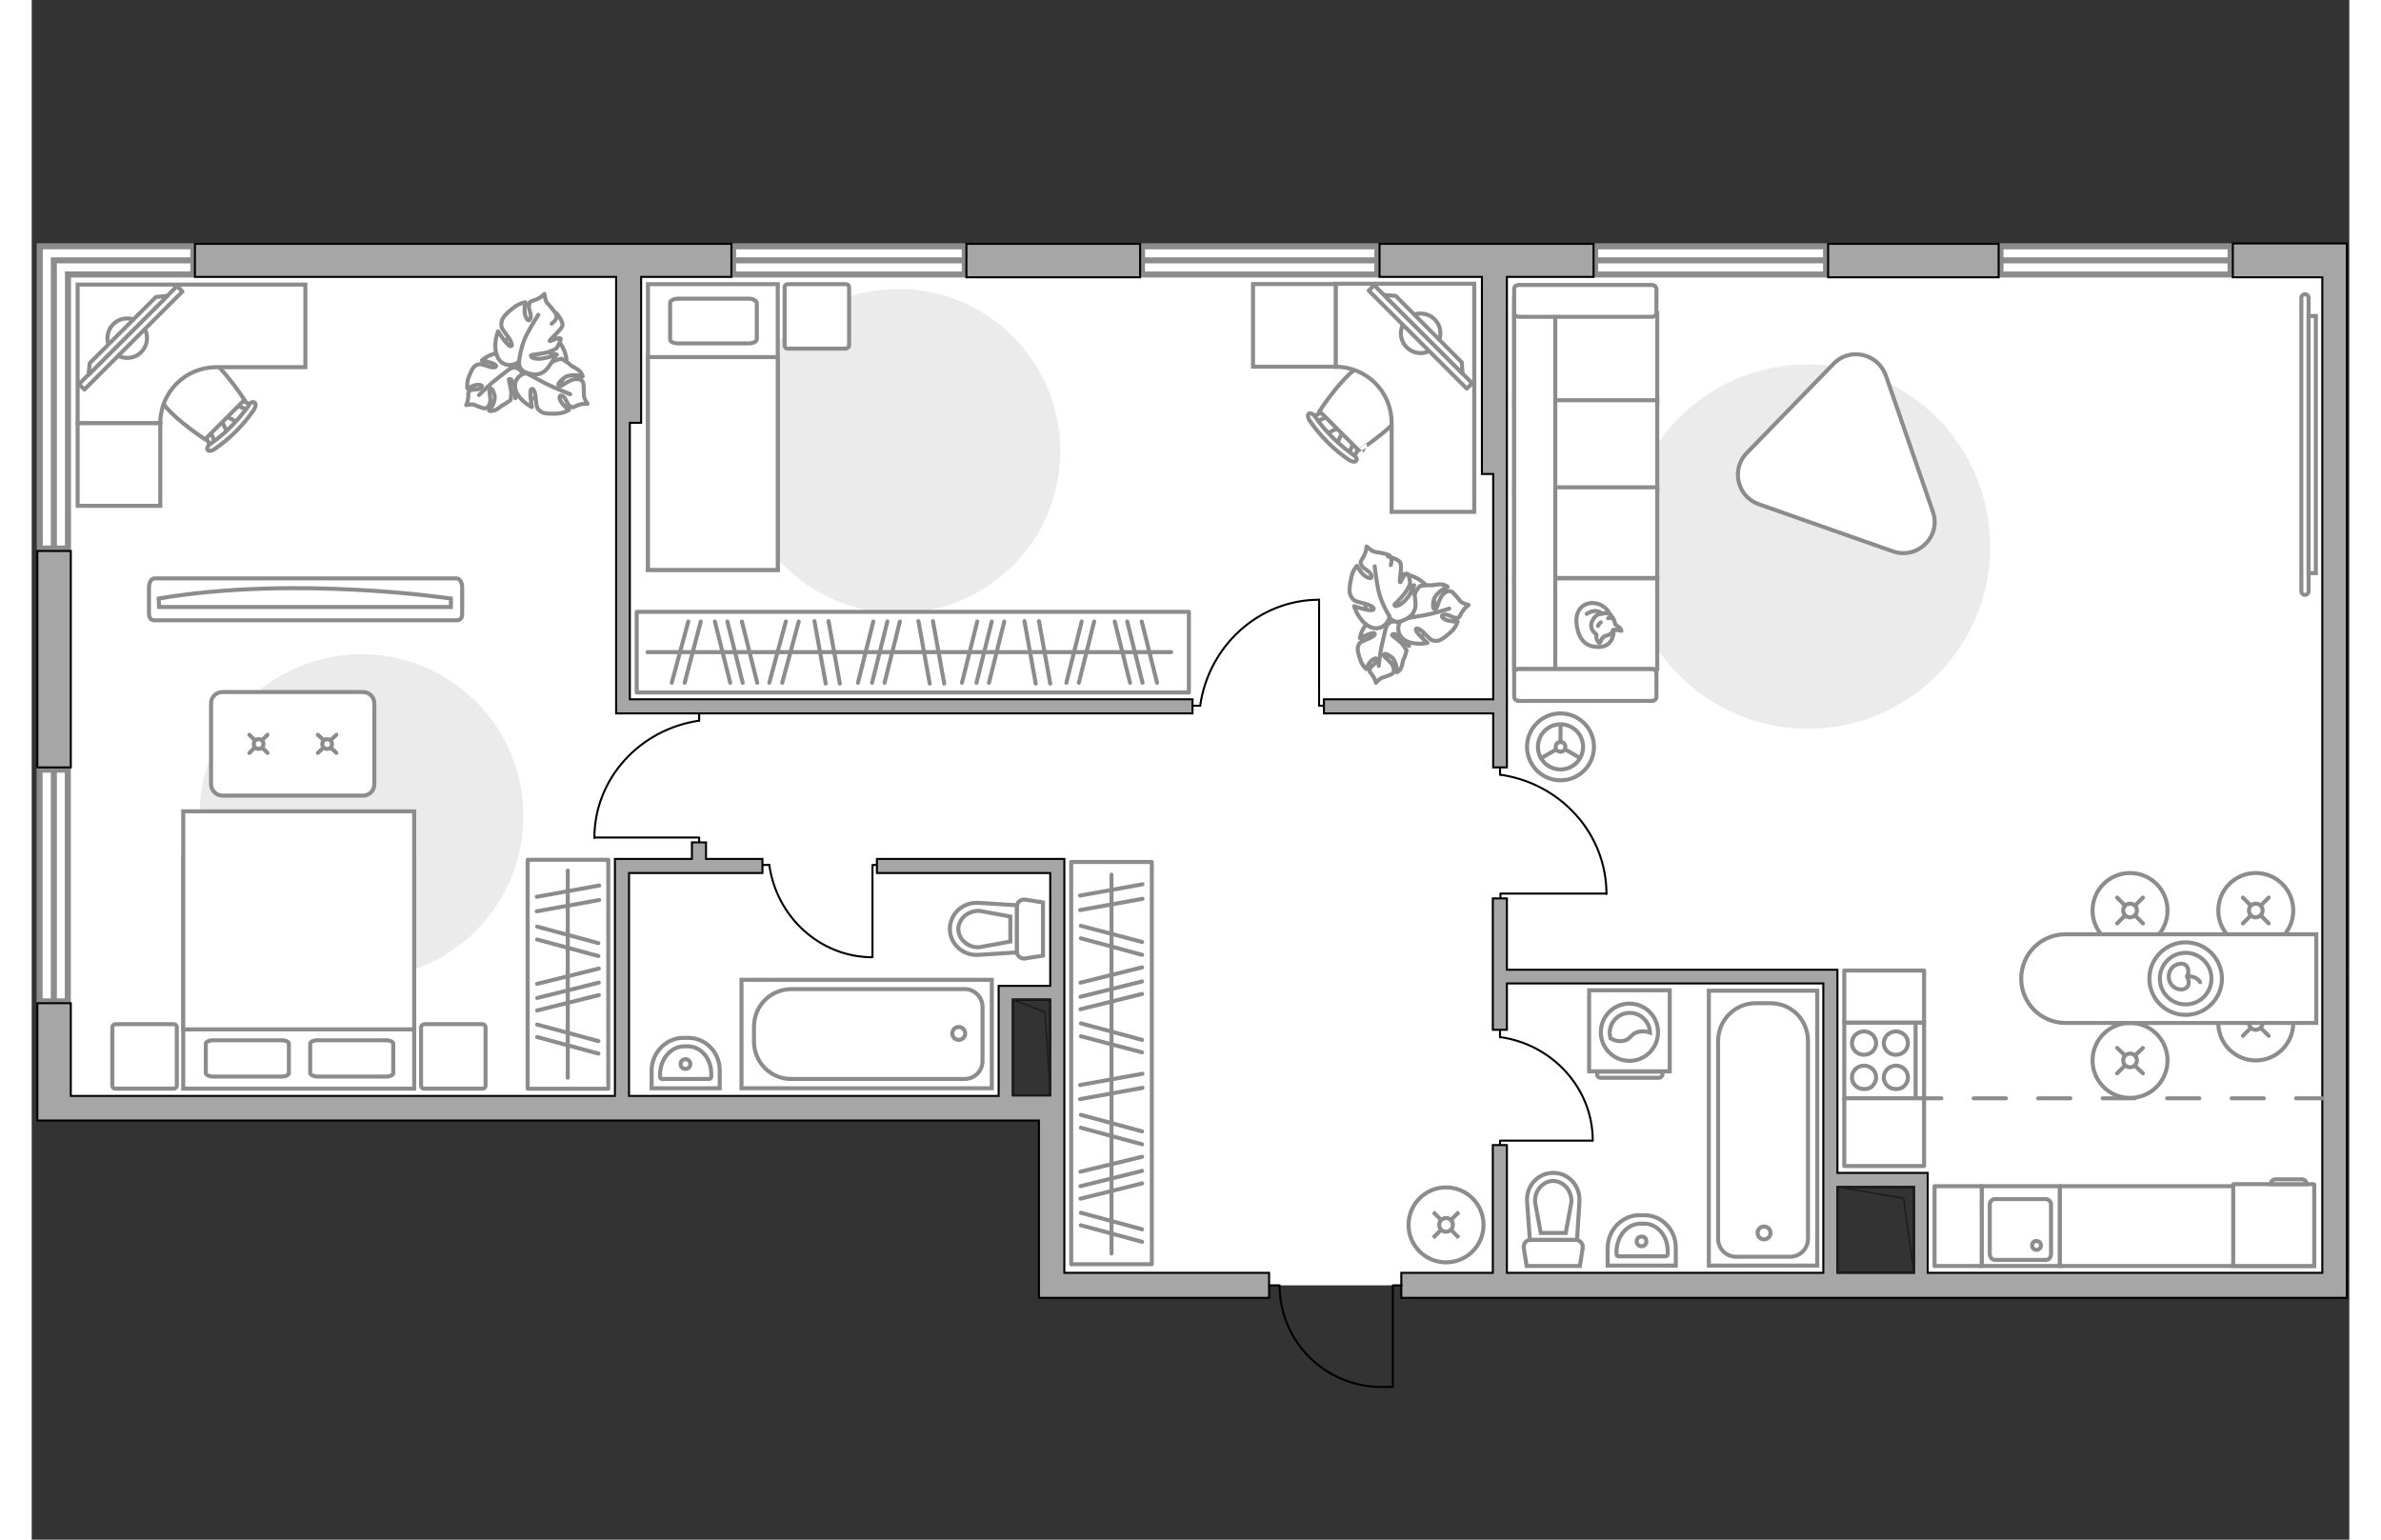 <?xml version="1.0" encoding="utf-8"?>
<!-- Generator: Adobe Illustrator 27.2.0, SVG Export Plug-In . SVG Version: 6.00 Build 0)  -->
<svg version="1.1" xmlns="http://www.w3.org/2000/svg" xmlns:xlink="http://www.w3.org/1999/xlink" x="0px" y="0px"
	 viewBox="0 0 575 382" style="enable-background:new 0 0 575 382;" xml:space="preserve" width="883" height="571">
<rect x="0" y="0" width="575" height="382" fill="#333333" stroke="none"/>
<style type="text/css">
	.st0{fill:#FFFFFF;}
	.st1{fill:#FFFFFF;stroke:#8C8C8C;stroke-width:1.5;stroke-linecap:round;stroke-miterlimit:10;}
	.st2{fill:none;stroke:#8C8C8C;stroke-width:1.5;stroke-linecap:round;stroke-miterlimit:10;}
	.st3{fill:#A6A6A6;stroke:#000000;stroke-width:0.5;stroke-miterlimit:10;}
	.st4{fill:none;stroke:#000000;stroke-width:0.5;stroke-linecap:round;stroke-linejoin:round;stroke-miterlimit:10;}
	.st5{fill:none;stroke:#1E1E1C;stroke-width:0.4;stroke-linecap:round;stroke-linejoin:round;stroke-miterlimit:10;}
	.st6{fill:none;stroke:#8C8C8C;stroke-linecap:round;stroke-linejoin:round;stroke-miterlimit:10;stroke-dasharray:8;}
	.st7{fill:#FFFFFF;stroke:#8C8C8C;stroke-miterlimit:10;}
	.st8{fill:#EBEBEB;}
	.st9{fill:#FFFFFF;stroke:#8C8C8C;stroke-linecap:round;stroke-linejoin:round;stroke-miterlimit:10;}
	.st10{fill-rule:evenodd;clip-rule:evenodd;fill:#FFFFFF;fill-opacity:0.1;stroke:#8C8C8C;stroke-miterlimit:10;}
	.st11{fill:#FFFFFF;stroke:#8C8C8C;stroke-linecap:round;stroke-miterlimit:10;}
	.st12{fill:none;stroke:#8C8C8C;stroke-linecap:round;stroke-linejoin:round;stroke-miterlimit:10;}
</style>
<g id="bg_1_">
	<polygon class="st0" points="5.5,64.6 5.5,274.9 241.7,274.9 241.7,246.3 256.2,246.3 256.2,274.9 571.4,274.9 571.4,64.6 	"/>
	<polygon class="st0" points="253,222.8 253,320.4 307,320.4 307,318.9 341.2,318.9 341.2,320.4 446.3,320.4 446.3,292.6 
		468.7,292.6 468.7,320.4 570.9,320.4 570.9,222.8 	"/>
</g>
<g id="windows_1_">
	<g>
		<polyline class="st1" points="5.5,136.1 5.5,64.6 40.1,64.6 		"/>
	</g>
	<g>
		
			<rect x="174" y="61.1" transform="matrix(-1 -4.612811e-07 4.612811e-07 -1 405.5 129.205)" class="st1" width="57.5" height="7"/>
		<line class="st1" x1="231.5" y1="64.6" x2="174" y2="64.6"/>
	</g>
	<g>
		
			<rect x="-23.2" y="216.2" transform="matrix(-1.148708e-07 1 -1 -1.148708e-07 225.162 214.14)" class="st1" width="57.5" height="7"/>
		<line class="st1" x1="5.5" y1="190.9" x2="5.5" y2="248.4"/>
	</g>
	<g>
		
			<rect x="275.5" y="61.1" transform="matrix(-1 -4.538354e-07 4.538354e-07 -1 609.36 129.205)" class="st1" width="58.4" height="7"/>
		<line class="st1" x1="333.9" y1="64.6" x2="275.5" y2="64.6"/>
	</g>
	<g>
		
			<rect x="387.9" y="61.1" transform="matrix(-1 -4.631219e-07 4.631219e-07 -1 833.088 129.205)" class="st1" width="57.3" height="7"/>
		<line class="st1" x1="445.2" y1="64.6" x2="387.9" y2="64.6"/>
	</g>
	<g>
		
			<rect x="488.5" y="61.1" transform="matrix(-1 -4.644393e-07 4.644393e-07 -1 1034.051 129.205)" class="st1" width="57.1" height="7"/>
		<line class="st1" x1="545.6" y1="64.6" x2="488.5" y2="64.6"/>
	</g>
	<polygon class="st1" points="40.1,61.1 2,61.1 2,68.1 2,68.1 2,136.1 9,136.1 9,68.1 40.1,68.1 	"/>
	<polyline class="st2" points="5.5,136.1 5.5,64.6 40.1,64.6 	"/>
</g>
<g id="plan">
	<g>
		<rect x="1.4" y="136.7" class="st3" width="8.3" height="53.7"/>
		<rect x="231.9" y="60.5" class="st3" width="43.1" height="8.3"/>
		<rect x="445.7" y="60.5" class="st3" width="42.3" height="8.3"/>
		<path class="st3" d="M546.1,60.5v8.3h22.2v247h-97.9v-21.3V291H467h-19V244v-1.7v-1.7H366v-17.7h-3.5v17.7v3.5v11.4h3.5V244h78.5
			V291v3.5v21.3H366v-31.7h-3.5v31.7h-22.7v6.2h228.4h3.1h3.1V68.7v-2.9v-5.4H546.1z M448,294.5h19v21.3h-19V294.5z"/>
		<path class="st3" d="M256.2,274.9v-3.1v-58.7h-2.4h-1.1h-43v3.5h43v28h-9.3h-3.5v3.5v23.8h-91.7v-55.3h33.1v-3.5h-14v-4.1h-3.5
			v4.1h-15.6h-3.5v3.5v55.3H9.7v-23H1.4V278h4.1h4.1h240.3v44h1.6h4.6H307v-6.2h-50.8V274.9z M243.4,271.8V248h9.3v23.8h-2.8H243.4z
			"/>
		<polygon class="st3" points="145,103.4 145,104.9 145,177 145.6,177 148.4,177 288,177 288,173.5 148.4,173.5 148.4,104.9 
			151.2,104.9 151.2,68.7 173.6,68.7 173.6,60.5 40.5,60.5 40.5,68.7 145,68.7 		"/>
		<polygon class="st3" points="362.6,190.4 366,190.4 366,117.6 366,107 366,68.7 387.5,68.7 387.5,60.5 334.4,60.5 334.4,68.7 
			359.8,68.7 359.8,117.6 362.6,117.6 362.6,173.5 320.6,173.5 320.6,177 362.6,177 		"/>
	</g>
	<path class="st4" d="M339.9,318.9h-2.2v25.2h-2.9c-13.9,0-25.2-11.3-25.2-25.2l0,0H307"/>
	<g>
		<polyline class="st5" points="243.4,248 251.4,251.1 252.7,271.8 		"/>
		
			<rect x="236.1" y="255.2" transform="matrix(1.741212e-07 1 -1 1.741212e-07 507.929 11.849)" class="st5" width="23.8" height="9.3"/>
	</g>
	<g>
		<polyline class="st5" points="448,294.5 464.4,297.3 467,315.8 		"/>
		
			<rect x="446.8" y="295.6" transform="matrix(3.267949e-07 1 -1 3.267949e-07 762.638 -152.341)" class="st5" width="21.3" height="19"/>
	</g>
	<line class="st6" x1="449.8" y1="272.5" x2="568.3" y2="272.5"/>
	<g>
		<path id="wc_00000119110847035112837960000004914638283703803303_" class="st7" d="M373,298.3"/>
		<g id="Group_26_00000042720348916489706810000006296742498781093798_">
			<path id="Vector_130_00000105391413681656778380000002539557841808543917_" class="st7" d="M371.9,307.6H383c1.1,0,2,1,1.8,2.1
				l-0.7,4.4h-13.2l-0.7-4.4C370,308.6,370.8,307.6,371.9,307.6z"/>
			<path id="Vector_131_00000061473677459189874640000015403978502192040851_" class="st7" d="M377.5,291c3.8,0,6.7,3.2,6.5,7.1
				l-0.6,9.5h-11.7L371,298C370.8,294.2,373.7,291,377.5,291z"/>
			<path id="Vector_132_00000080168743796525033860000011521148444199306657_" class="st7" d="M380.6,305.9l1.4-7.6
				c0.1-1.3-0.4-2.7-1.2-3.7c-0.9-1-2.1-1.6-3.3-1.6c-1.2,0-2.5,0.6-3.3,1.6c-0.9,1-1.3,2.3-1.2,3.7l1.4,7.6H380.6z"/>
		</g>
	</g>
	<g>
		<path id="wc_00000122697995513217598010000000373059004602132403_" class="st7" d="M235.2,235"/>
		<g id="Group_26_00000171717609191081764490000005593243375799837616_">
			<path id="Vector_130_00000150090192153059755310000017866654365329117592_" class="st7" d="M244.4,236.1V225c0-1.1,1-2,2.1-1.8
				l4.4,0.7v13.2l-4.4,0.7C245.5,238,244.4,237.2,244.4,236.1z"/>
			<path id="Vector_131_00000047752759228563641550000012320233767107012013_" class="st7" d="M227.8,230.5c0-3.8,3.2-6.7,7.1-6.5
				l9.5,0.6l0,11.7l-9.5,0.6C231.1,237.2,227.8,234.2,227.8,230.5z"/>
			<path id="Vector_132_00000018925170042545544560000005734022918148624056_" class="st7" d="M242.8,227.4l-7.6-1.4
				c-1.3-0.1-2.7,0.4-3.7,1.2c-1,0.9-1.6,2.1-1.6,3.3c0,1.2,0.6,2.5,1.6,3.3c1,0.9,2.3,1.3,3.7,1.2l7.6-1.4L242.8,227.4z"/>
		</g>
	</g>
	<g>
		<path id="Vector_134_00000163789005475989040980000004698134675364061103_" class="st7" d="M398.9,301.5h1.2c4.3,0,7.8,3.6,7.8,8
			v4.5h-16.9v-4.5C391.1,305.1,394.6,301.5,398.9,301.5z"/>
		<path id="Vector_133_00000143606638324207793570000002820958367541615802_" class="st7" d="M399.2,303.6h0.9c3.2,0,5.8,3,5.8,6.8
			v0.7c0,0.3-0.2,0.6-0.5,0.6h-11.7c-0.3,0-0.5-0.2-0.5-0.6v-0.7C393.3,306.6,395.9,303.6,399.2,303.6z"/>
		<circle class="st7" cx="399.4" cy="308" r="1.2"/>
	</g>
	<g>
		<path id="Vector_134_00000067920948820277262120000010468420696254051233_" class="st7" d="M161.7,257.5h1.2c4.3,0,7.8,3.6,7.8,8
			v4.5h-16.9v-4.5C153.9,261.1,157.4,257.5,161.7,257.5z"/>
		<path id="Vector_133_00000056413093919157441740000005994212201502583946_" class="st7" d="M161.9,259.6h0.9c3.2,0,5.8,3,5.8,6.8
			v0.7c0,0.3-0.2,0.6-0.5,0.6h-11.7c-0.3,0-0.5-0.2-0.5-0.6v-0.7C156,262.6,158.7,259.6,161.9,259.6z"/>
		<circle class="st7" cx="162.2" cy="264" r="1.2"/>
	</g>
	<g>
		<g>
			<path id="Vector_135_00000148656865068058432890000010586939169762301628_" class="st7" d="M443,245.8v68.2h-26.9v-68.2H443z"/>
			<path id="Vector_136_00000150087944229084690070000005742793400339272121_" class="st7" d="M427.7,248.9h3.6
				c5.4,0,9.4,4.2,9.4,9.4v49.1c0,2.4-2,4.4-4.4,4.4h-13.5c-2.4,0-4.4-2-4.4-4.4v-49.1C418.4,253.1,422.6,248.9,427.7,248.9z"/>
		</g>
		<circle class="st7" cx="429.8" cy="305.9" r="1.6"/>
	</g>
	<g>
		<g>
			<path id="Vector_135_00000034787408033971148250000008981678489097835658_" class="st7" d="M176.1,243.1h62.1v26.9h-62.1V243.1z"
				/>
			<path id="Vector_136_00000143603923272181540070000003863647094519919755_" class="st7" d="M179.2,258.4v-3.6
				c0-5.4,4.2-9.4,9.4-9.4h42.9c2.4,0,4.4,2,4.4,4.4v13.5c0,2.4-2,4.4-4.4,4.4h-42.9C183.4,267.8,179.2,263.6,179.2,258.4z"/>
		</g>
		<circle class="st7" cx="230" cy="256.4" r="1.6"/>
	</g>
	<g>
		<path id="Vector_142_00000003065423326670398130000002613535523710315957_" class="st7" d="M449.7,253.7l0,18.9l19.8,0v-18.9
			L449.7,253.7z"/>
		<g id="Group_28_00000034084661355561155640000014974248763678398597_">
			<g id="Group_29_00000068641889861128394230000014187780953727646612_">
				<path id="Vector_143_00000023252936886458587580000008984470563224658584_" class="st7" d="M457.6,267.3c0-1.6-1.3-2.9-3-2.9
					c-1.7,0-3,1.3-3,2.9c0,1.6,1.3,2.9,3,2.9C456.3,270.3,457.6,268.9,457.6,267.3z"/>
				<path id="Vector_144_00000083791248239961155530000013745798737477283739_" class="st7" d="M465.5,267.3c0-1.6-1.3-2.9-3-2.9
					c-1.6,0-3,1.3-3,2.9c0,1.6,1.3,2.9,3,2.9C464.2,270.3,465.5,268.9,465.5,267.3z"/>
			</g>
			<g id="Group_30_00000139275064732723422370000001392504400545338244_">
				<path id="Vector_145_00000049181881007693126810000008365603419576730248_" class="st7" d="M457.6,258.8c0-1.6-1.3-2.9-3-2.9
					c-1.7,0-3,1.3-3,2.9c0,1.6,1.3,2.9,3,2.9C456.3,261.7,457.6,260.4,457.6,258.8z"/>
				<path id="Vector_146_00000053543335078102603490000013008256285243034803_" class="st7" d="M465.5,258.8c0-1.6-1.3-2.9-3-2.9
					c-1.6,0-3,1.3-3,2.9c0,1.6,1.3,2.9,3,2.9C464.2,261.7,465.5,260.4,465.5,258.8z"/>
			</g>
		</g>
		<path id="Vector_147_00000152943405686059407350000010010378363855764361_" class="st7" d="M467.4,272.5l0-18.7"/>
	</g>
	<g>
		<g id="Group_27_00000158744301345019588370000002742158797213796231_">
			<path id="Vector_140_00000065054973722153977330000000175199334756929205_" class="st7" d="M503.2,294.3l-19.4,0l0,19.8l19.4,0
				L503.2,294.3z"/>
		</g>
		<path id="Vector_141_00000099650656797081587480000001593883980285479094_" class="st7" d="M487.1,312.6l12.6,0
			c0.7,0,1.3-0.6,1.3-1.4l0-12.3c0-0.8-0.6-1.4-1.3-1.4l-12.6,0c-0.7,0-1.3,0.6-1.3,1.4l0,12.3C485.9,312,486.4,312.6,487.1,312.6z"
			/>
		<path id="Vector_139_00000155841678003653639670000001116214398811332994_" class="st7" d="M497.4,307.9c0.7,0,1.1,0.5,1.1,1.1
			c0,0.6-0.5,1.1-1.1,1.1c-0.6,0-1.1-0.5-1.1-1.1C496.3,308.4,496.7,307.9,497.4,307.9z"/>
	</g>
</g>
<g id="furniture_1_">
	<path id="Vector_00000168803686499590058860000015471476191804333240_" class="st8" d="M440.7,180.8c25,0,45.2-20.2,45.2-45.2
		s-20.2-45.2-45.2-45.2c-25,0-45.2,20.2-45.2,45.2S415.8,180.8,440.7,180.8z"/>
	<path id="Vector_00000085943129684192690890000009089650678749044415_" class="st8" d="M215,152.1c22.2,0,40.2-18,40.2-40.2
		s-18-40.2-40.2-40.2s-40.2,18-40.2,40.2S192.8,152.1,215,152.1z"/>
	<path id="Vector_00000097498418139832821520000018209556830448239807_" class="st8" d="M81.8,242.7c22.2,0,40.2-18,40.2-40.2
		s-18-40.2-40.2-40.2s-40.2,18-40.2,40.2S59.6,242.7,81.8,242.7z"/>
	<rect x="503.2" y="294.3" class="st9" width="63.1" height="19.8"/>
	<rect x="472.1" y="294.3" class="st9" width="11.7" height="19.8"/>
	<rect x="449.7" y="272.5" class="st9" width="19.8" height="16.8"/>
	<rect x="449.7" y="240.8" class="st9" width="19.8" height="12.9"/>
	<g>
		<path class="st7" d="M386.4,265.8h20v-20.1h-20V265.8z"/>
		<path class="st10" d="M389.3,267.4h14.4c0.5,0,0.9-0.4,0.9-0.9v-0.6h-16.2v0.6C388.3,267,388.7,267.4,389.3,267.4z"/>
	</g>
	<circle class="st7" cx="396.4" cy="256.1" r="7.1"/>
	<path class="st7" d="M394.5,258.3c2.5-0.2,2-2.2,4.9-2.4c0.9-0.1,1.5,0.1,2.1,0.3c-0.1-2.7-2.3-4.9-5-4.9c-2.7,0-5,2.2-5,5
		c0,0.4,0.1,0.9,0.2,1.3C392.2,257.9,393.2,258.4,394.5,258.3z"/>
	<g id="Group_34_00000035526968034818964770000014770413109457808799_">
		<path id="Vector_158_00000062904071796339098670000011251519642377355146_" class="st4" d="M387.2,283h-22.9v1"/>
		<path id="Vector_159_00000152264476940074667470000010906791968344822708_" class="st4" d="M364.3,255.8v1.6"/>
		<path id="Vector_160_00000077322694928245601790000008171670364072043414_" class="st4" d="M364.3,257.3c12.9,1.8,23,12.6,23,25.7
			"/>
	</g>
	<g id="Group_34_00000001628215817329082460000004290500938663957914_">
		<path id="Vector_158_00000059993292126415258310000015832535975435911833_" class="st4" d="M390.7,221.7l-26.3,0v1.1"/>
		<path id="Vector_159_00000183969369818738756410000004010616343849319092_" class="st4" d="M364.3,190.4v1.8"/>
		<path id="Vector_160_00000151543350366349761940000000446261885090486152_" class="st4" d="M364.3,192.2
			c14.9,2.1,26.4,14.5,26.4,29.6"/>
	</g>
	<g id="Group_34_00000097461829767402915530000002551526098617492127_">
		<path id="Vector_158_00000006667159853726147010000006472365143897576613_" class="st4" d="M319.4,148.8v26.3h1.1"/>
		<path id="Vector_159_00000038403491629047712750000001083832341849592207_" class="st4" d="M288.1,175.1h1.8"/>
		<path id="Vector_160_00000090981436027457614470000002416121993422138550_" class="st4" d="M289.9,175.1
			c2.1-14.8,14.5-26.3,29.5-26.3"/>
	</g>
	<g id="Group_34_00000022520574693251799800000017867824305359533957_">
		<path id="Vector_158_00000047758225839818980170000012523439966748838070_" class="st4" d="M139.7,207.8l25.9,0v1.1"/>
		<path id="Vector_159_00000047763117697383345870000001960674202843493792_" class="st4" d="M165.6,177v1.8"/>
		<path id="Vector_160_00000036251703061648460380000008070732583178788997_" class="st4" d="M165.6,178.8
			c-14.6,2.1-26,14.3-26,29.1"/>
	</g>
	<g id="Group_34_00000054226141475981331470000006539587384603465897_">
		<path id="Vector_158_00000057107731748301280500000003774517251442830757_" class="st4" d="M208.6,237.4l0-22.8h1"/>
		<path id="Vector_159_00000147919536641878693240000009165545797921888408_" class="st4" d="M181.4,214.6h1.6"/>
		<path id="Vector_160_00000000219662807230609390000009533342687665300389_" class="st4" d="M183,214.6
			c1.8,12.9,12.6,22.9,25.6,22.9"/>
	</g>
	<g>
		<path class="st7" d="M564.9,146.7c0,0.5-0.4,0.9-0.9,0.9c-0.5,0-0.9-0.4-0.9-0.9V73.9c0-0.5,0.4-0.9,0.9-0.9
			c0.5,0,0.9,0.4,0.9,0.9L564.9,146.7z"/>
		<rect x="564.9" y="78.4" class="st7" width="1.8" height="63.8"/>
	</g>
	<g>
		<circle class="st7" cx="379.3" cy="185.3" r="8.3"/>
		<circle class="st7" cx="379.3" cy="185.3" r="5.6"/>
		<circle class="st7" cx="379.3" cy="185.3" r="1.2"/>
		<path class="st7" d="M379.3,185.3"/>
		<line class="st7" x1="379.3" y1="184.2" x2="379.3" y2="179.8"/>
		<line class="st7" x1="380.4" y1="185.9" x2="384.2" y2="188.1"/>
		<line class="st7" x1="378.3" y1="185.9" x2="374.5" y2="188.1"/>
	</g>
	<g>
		<circle class="st11" cx="520.6" cy="225.9" r="9.3"/>
		<line class="st11" x1="523.8" y1="222.7" x2="521.9" y2="224.6"/>
		<circle class="st11" cx="520.6" cy="225.9" r="1.7"/>
		<line class="st11" x1="519.3" y1="227.2" x2="517.4" y2="229.1"/>
		<line class="st11" x1="523.8" y1="229.1" x2="521.9" y2="227.2"/>
		<line class="st11" x1="519.3" y1="224.6" x2="517.4" y2="222.7"/>
	</g>
	<g>
		<circle class="st11" cx="520.6" cy="263.1" r="9.3"/>
		<line class="st11" x1="523.8" y1="260" x2="521.9" y2="261.8"/>
		<circle class="st11" cx="520.6" cy="263.1" r="1.7"/>
		<line class="st11" x1="519.3" y1="264.4" x2="517.4" y2="266.3"/>
		<line class="st11" x1="523.8" y1="266.3" x2="521.9" y2="264.5"/>
		<line class="st11" x1="519.3" y1="261.8" x2="517.4" y2="260"/>
	</g>
	<g>
		<circle class="st11" cx="551.8" cy="225.9" r="9.3"/>
		<line class="st11" x1="555" y1="222.7" x2="553.1" y2="224.6"/>
		<circle class="st11" cx="551.8" cy="225.9" r="1.7"/>
		<line class="st11" x1="550.5" y1="227.2" x2="548.6" y2="229.1"/>
		<line class="st11" x1="555" y1="229.1" x2="553.1" y2="227.2"/>
		<line class="st11" x1="550.5" y1="224.6" x2="548.6" y2="222.7"/>
	</g>
	<g>
		<circle class="st11" cx="551.8" cy="253.8" r="9.3"/>
		<line class="st11" x1="555" y1="250.6" x2="553.1" y2="252.5"/>
		<circle class="st11" cx="551.8" cy="253.8" r="1.7"/>
		<line class="st11" x1="550.5" y1="255.1" x2="548.6" y2="257"/>
		<line class="st11" x1="555" y1="257" x2="553.1" y2="255.1"/>
		<line class="st11" x1="550.5" y1="252.5" x2="548.6" y2="250.6"/>
	</g>
	<g>
		<path class="st7" d="M493.6,242.8L493.6,242.8c0-6.1,4.9-11,11-11h62.2v22h-62.2C498.5,253.8,493.6,248.9,493.6,242.8z"/>
		<circle class="st12" cx="534.4" cy="242.8" r="9"/>
		<circle class="st12" cx="534.4" cy="242.8" r="6.4"/>
		<path class="st12" d="M533.3,245.5c-1.7,0-3.1-1.4-3.1-3.2s1.4-3.2,3.1-3.2c1.7,0,2.2,1.9,1.4,3.2
			C535.7,243.8,535,245.5,533.3,245.5z"/>
		<path class="st12" d="M538,243.7c0,0-0.9-1.7-3.1-1.4"/>
	</g>
	<g>
		<path id="Vector_54_00000112627491719565108430000007721833091456424098_" class="st7" d="M367.8,77.7v22.5l35.5,0V77.7
			L367.8,77.7z"/>
		<path id="Vector_55_00000049941195726603510030000012739075773914008759_" class="st7" d="M367.8,99.3v22.5l35.5,0V99.3
			L367.8,99.3z"/>
		<path id="Vector_56_00000042011708197517721490000002740679346627336082_" class="st7" d="M367.8,120.9v22.5l35.5,0l0-22.5
			L367.8,120.9z"/>
		<path id="Vector_56_00000010996652083863960490000010547094845977053088_" class="st7" d="M367.8,143.5l0,22.5l35.5,0v-22.5
			L367.8,143.5z"/>
		<path id="Vector_57_00000095298300555108249950000010740405405278904975_" class="st7" d="M378,77l-10.2-2.6l0,91.6H378L378,77z"
			/>
		<path id="Vector_58_00000150069169056365195980000008218893674920062849_" class="st7" d="M369,78.6l32.9,0c0.7,0,1.2-0.4,1.2-1
			l0-5.9c0-0.5-0.5-1-1.2-1l-32.9,0c-0.7,0-1.2,0.4-1.2,1l0,5.9C367.8,78.1,368.3,78.6,369,78.6z"/>
		<path id="Vector_59_00000139252713324238364500000004425133015524030904_" class="st7" d="M369,173.9h32.9c0.7,0,1.2-0.4,1.2-1
			V167c0-0.5-0.5-1-1.2-1l-32.9,0c-0.7,0-1.2,0.4-1.2,1v5.9C367.8,173.4,368.3,173.9,369,173.9z"/>
		<g>
			<path class="st9" d="M392.5,156.5c0,0,0.1,3.7-3.3,4c-3.4,0.2-5.4-1.6-5.9-5.6c-0.5-4,2.2-5.7,4.8-5.2
				C390.7,150.2,392.5,152.7,392.5,156.5z"/>
			<path class="st9" d="M390.1,157.9c0,0-0.5,0.4-0.8,1.1c-0.2,0.7-0.4,0.5-0.4,0.5s-0.8-0.7-0.7-1.6c0.1-0.5,0-0.5,0-0.5
				s-1.1-0.7-1.3-2c-0.1-1.3,1-2.7,1.9-3c0.9-0.3,2.1-0.4,2.7,0s1.2,1.5,1.3,2.2c0.1,0.7,1.1,0.8,1.4,1.4c0.3,0.7,0.2,0.5,0.2,0.5
				s-1.8-0.4-2.1-0.2C392.2,156.6,392.4,157.3,390.1,157.9z"/>
			<path class="st9" d="M389.3,154.4c0,0-0.4,0.2-0.7,0.9"/>
			<path class="st9" d="M391.1,153.4c0,0,0.5-0.2,1,0"/>
			<path class="st12" d="M389.6,152.3c0,0-0.2-0.5-1.5-0.7c-1.1-0.1-2.3,0.7-2.3,0.7"/>
		</g>
	</g>
	<path class="st9" d="M447.1,90.2l-21.6,22.2c-3.9,4-2.4,10.8,3,12.7l33.3,11.7c6.1,2.1,12-3.7,9.9-9.8l-11.7-33.9
		C458,87.7,451.1,86.1,447.1,90.2z"/>
	<g>
		<path id="Vector_98_00000044868122712990439880000005152425730736312457_" class="st7" d="M94.9,212.7H37.6v57.4h57.3V212.7z"/>
		<path id="Vector_99_00000087408504417413337860000015660296732770432937_" class="st7" d="M37.6,201.3h57.3v54.1H44.4h-6.8v-7.3
			V201.3z"/>
		<path id="Vector_100_00000036248810527954505260000013160518349440322203_" class="st12" d="M70.9,267.1h17c1,0,1.8-0.4,1.8-0.8
			v-7.4c0-0.4-0.8-0.8-1.8-0.8h-17c-1,0-1.8,0.4-1.8,0.8v7.4C69.2,266.7,70,267.1,70.9,267.1z"/>
		<path id="Vector_101_00000100364646921049079350000009856432734964724924_" class="st12" d="M45,267.1h17c1,0,1.8-0.4,1.8-0.8
			v-7.4c0-0.4-0.8-0.8-1.8-0.8H45c-1,0-1.8,0.4-1.8,0.8v7.4C43.3,266.7,44,267.1,45,267.1z"/>
	</g>
	<path id="Vector_5_00000097464326744947402650000013934038863819000970_" class="st9" d="M20,254.9v14.4c0,0.5,0.3,0.8,0.8,0.8
		h14.4c0.5,0,0.8-0.3,0.8-0.8v-14.4c0-0.5-0.3-0.8-0.8-0.8H20.7C20.3,254.2,20,254.5,20,254.9z"/>
	<path id="Vector_5_00000004513901505198743160000012788921606826179750_" class="st9" d="M96.6,254.9v14.4c0,0.5,0.3,0.8,0.8,0.8
		h14.4c0.5,0,0.8-0.3,0.8-0.8v-14.4c0-0.5-0.3-0.8-0.8-0.8H97.4C96.9,254.2,96.6,254.5,96.6,254.9z"/>
	<g>
		<path class="st7" d="M44.5,194.6v-20.1c0-1.6,1.3-2.8,2.8-2.8h34.9c1.6,0,2.8,1.3,2.8,2.8v20.1c0,1.6-1.3,2.8-2.8,2.8H47.3
			C45.8,197.4,44.5,196.1,44.5,194.6z"/>
		<g>
			<g>
				<line class="st11" x1="75.6" y1="182.3" x2="74.2" y2="183.6"/>
				<circle class="st11" cx="73.3" cy="184.6" r="1.2"/>
				<line class="st11" x1="72.4" y1="185.5" x2="71" y2="186.8"/>
				<line class="st11" x1="71" y1="182.3" x2="72.4" y2="183.6"/>
				<line class="st11" x1="74.2" y1="185.5" x2="75.6" y2="186.8"/>
			</g>
			<g>
				<line class="st11" x1="58.5" y1="182.3" x2="57.2" y2="183.6"/>
				<circle class="st11" cx="56.3" cy="184.6" r="1.2"/>
				<line class="st11" x1="55.3" y1="185.5" x2="54" y2="186.8"/>
				<line class="st11" x1="54" y1="182.3" x2="55.3" y2="183.6"/>
				<line class="st11" x1="57.2" y1="185.5" x2="58.5" y2="186.8"/>
			</g>
		</g>
	</g>
	<g>
		<path id="Vector_90_00000141445297399611243840000013163023833927969214_" class="st7" d="M105.4,143.5c0.7,0,1.4,0.9,1.4,2.2v6.6
			c0,1.2-0.6,1.6-1.4,1.6H30.5c-0.7,0-1.4-0.4-1.4-1.6v-6.6c0-1.2,0.6-2.2,1.4-2.2H105.4z"/>
		<path id="Vector_91_00000067204428122626110410000004775389204697559436_" class="st7" d="M31.6,150.6H104l0-2.1
			c0,0-38.5-5.8-72.5,0L31.6,150.6z"/>
	</g>
	<g>
		<g id="Group_2_00000116929954913384652280000014262156329653243308_">
			<g id="Group_3_00000060749999183142187750000007235446828868008324_">
				<path id="Vector_10_00000132781852536612950660000001980040382824296841_" class="st7" d="M51.2,104.8l-3.6-1.8l-0.8,0.8
					l1.8,3.6L51.2,104.8z"/>
			</g>
			<g id="Group_4_00000033329299447879941740000015105518874768622754_">
				<path id="Vector_11_00000022534463842857084260000013774400182186896526_" class="st7" d="M43.3,107.3c-0.2,0.2-0.3,0.6-0.2,0.8
					l1.4,3.1c0.2,0.3,0.5,0.3,0.9,0.1c0.4-0.2,0.5-0.7,0.4-0.9l-1.4-3.1c-0.2-0.3-0.5-0.3-0.9-0.1C43.4,107.2,43.4,107.2,43.3,107.3
					z"/>
			</g>
			<g id="Group_5_00000087402455274478122320000015568010223276955577_">
				<path id="Vector_12_00000157294748365429848980000004663199763512405415_" class="st7" d="M51.1,99.5c-0.1,0.1-0.1,0.1-0.2,0.2
					c-0.2,0.4-0.2,0.7,0.1,0.9l3.1,1.4c0.3,0.2,0.7-0.1,0.9-0.5c0.2-0.4,0.2-0.7-0.1-0.9l-3.1-1.4C51.7,99.2,51.3,99.3,51.1,99.5z"
					/>
			</g>
			<path id="Vector_13_00000026146945470751906070000010180810065240943798_" class="st7" d="M41.3,87.7c-3.4,0-9.8,6.4-9.8,9.8
				c0,4,11.5,11.5,11.5,11.5l9.8-9.8C52.8,99.2,45.3,87.7,41.3,87.7z"/>
			<path id="Vector_14_00000021109382923214928310000015845560160852898998_" class="st7" d="M53.8,100.7c-2.6,3.6-5.7,6.8-9.3,9.3
				c-0.8,0.5-1.1,1.2-0.9,1.6c0.2,0.4,1.1,0.3,1.8-0.2c3.8-2.6,7.1-5.9,9.7-9.7c0.5-0.8,0.6-1.6,0.2-1.8
				C54.9,99.5,54.2,99.9,53.8,100.7z"/>
		</g>
		<path class="st7" d="M67.8,70.6H22.2H11.4v0h0V105h20.5v0c0-7.7,6.2-13.9,13.9-13.9h22.1V70.6z"/>
		<rect x="11.4" y="105" class="st7" width="20.5" height="20.5"/>
		<g>
			<circle class="st9" cx="23.7" cy="83.9" r="4.9"/>
			<g>
				
					<rect x="7.4" y="82.9" transform="matrix(0.707 -0.707 0.707 0.707 -52.106 41.926)" class="st9" width="34.4" height="1.9"/>
				<polygon class="st9" points="30.8,73.7 14.4,90.1 14.1,93 33.7,73.4 				"/>
			</g>
		</g>
	</g>
	<g>
		<g id="Group_2_00000119115075245380402240000000376586223799328946_">
			<g id="Group_3_00000144296616194917544600000016915911194872426416_">
				<path id="Vector_10_00000101102842252910861220000009641386366081723009_" class="st7" d="M323.7,110.3l1.8-3.6l-0.8-0.8
					l-3.6,1.8L323.7,110.3z"/>
			</g>
			<g id="Group_4_00000050660448129093327100000006373402012204456842_">
				<path id="Vector_11_00000052784855910524564150000000911506851176232092_" class="st7" d="M321.2,102.4
					c-0.2-0.2-0.6-0.3-0.8-0.2l-3.1,1.4c-0.3,0.2-0.3,0.5-0.1,0.9c0.2,0.4,0.7,0.5,0.9,0.4l3.1-1.4c0.3-0.2,0.3-0.5,0.1-0.9
					C321.3,102.4,321.3,102.4,321.2,102.4z"/>
			</g>
			<g id="Group_5_00000159455254050427468790000014052950701039406227_">
				<path id="Vector_12_00000075132142546077913330000011810862525919829388_" class="st7" d="M329,110.1c-0.1-0.1-0.1-0.1-0.2-0.2
					c-0.4-0.2-0.7-0.2-0.9,0.1l-1.4,3.1c-0.2,0.3,0.1,0.7,0.5,0.9s0.7,0.2,0.9-0.1l1.4-3.1C329.3,110.7,329.2,110.4,329,110.1z"/>
			</g>
			<path id="Vector_13_00000101061488930368448750000001368460901060573602_" class="st7" d="M340.8,100.3c0-3.4-6.4-9.8-9.8-9.8
				c-4,0-11.5,11.5-11.5,11.5l9.8,9.8C329.3,111.8,340.8,104.4,340.8,100.3z"/>
			<path id="Vector_14_00000103225667713209116130000013612251266433454003_" class="st7" d="M327.8,112.8c-3.6-2.6-6.8-5.7-9.3-9.3
				c-0.5-0.8-1.2-1.1-1.6-0.9c-0.4,0.2-0.3,1.1,0.2,1.8c2.6,3.8,5.9,7.1,9.7,9.7c0.8,0.5,1.6,0.6,1.8,0.2
				C329,114,328.6,113.3,327.8,112.8z"/>
		</g>
		<path class="st7" d="M357.9,126.9V81.3V70.4h0v0h-34.4V91l0,0c7.7,0,13.9,6.2,13.9,13.9v22.1H357.9z"/>
		
			<rect x="303" y="70.4" transform="matrix(-1.836970e-16 1 -1 -1.836970e-16 393.917 -232.52)" class="st7" width="20.5" height="20.5"/>
		<g>
			<circle class="st9" cx="344.6" cy="82.7" r="4.9"/>
			<g>
				
					<rect x="327.4" y="82.7" transform="matrix(0.707 0.707 -0.707 0.707 160.064 -219.18)" class="st9" width="34.4" height="1.9"/>
				<polygon class="st9" points="354.8,89.9 338.4,73.4 335.5,73.2 355,92.7 				"/>
			</g>
		</g>
	</g>
	<g>
		<path id="Vector_60_00000001630094271191427100000005260506360173632430_" class="st7" d="M116.5,94.3c2.3,4.2,7.5,5.8,11.7,3.5
			c4.2-2.3,5.8-7.5,3.5-11.7c-2.3-4.2-7.5-5.8-11.7-3.5S114.2,90.1,116.5,94.3z"/>
		<path class="st9" d="M118.8,91.4c0,0,1.4-0.7,2.5,0.6c1.1,1.3,1.8,2.8,0.3,4.8c-1.5,1.9-1.6,2-1.6,2s0.1-2.6-0.5-3.8
			c-0.6-1.2-1-1-1.1-0.9s0.6,2.5,0.6,3.7c-0.1,1.3-0.2,1.5-0.2,1.5s-1.6,1.1-1.9,1.2c-0.3,0.1-1.2,1-2,1.3s-1.4,0.1-1.4,0.1
			s1.8-2.1,1.3-4c-0.6-1.9-1-1.6-1.2-1.3c-0.2,0.4,0.4,2.3,0.1,3.3c-0.3,1.1-0.9,1.5-1.4,1.4c-0.5,0-2.1-0.7-2.6-0.9
			c-0.5-0.2-1.9,0.1-1.9,0.1s0.4-0.7,0.5-1.9c0.1-1.2-0.2-1.2,0.5-1.7c0.7-0.5,2.1,0,2.7-0.7c0.7-0.7-0.6-0.9-1.6-0.6
			c-1,0.3-1.8,0.8-1.8,0.8s-0.2-1.2,0.2-2.5c0.5-1.3,1.1-2.8,1.8-3.2c0.8-0.4,1-0.5,2.6,0c1.6,0.6,2.7,0.6,2.5,0
			c-0.2-0.6-3.5-1.3-3.5-1.3s2.1-1.9,4.6-1.8C118.8,87.9,119.3,90.4,118.8,91.4z"/>
		<path class="st12" d="M111,98c0,0,2.8-2.8,4.3-3.9c0.9-0.7,2.7-2.2,3.5-2.7c1.1-0.8,2.4-1.3,3.7-1.5"/>
		<path class="st9" d="M123,92.6c0,0-1.4-1.1-0.5-2.9c0.9-1.8,2.2-3.2,4.9-2.5c2.7,0.7,2.9,0.8,2.9,0.8s-2.8,1.1-3.8,2.3
			c-1.1,1.2-0.6,1.6-0.4,1.5c0.1,0,2.3-1.8,3.7-2.3c1.4-0.5,1.7-0.5,1.7-0.5s1.9,1.2,2.1,1.5c0.2,0.3,1.6,0.9,2.3,1.5
			c0.7,0.7,0.8,1.4,0.8,1.4s-3.1-1-4.8,0.5c-1.8,1.5-1.3,1.9-0.8,1.9c0.5,0,2.2-1.5,3.5-1.7c1.3-0.2,2,0.2,2.2,0.8
			c0.2,0.6,0.2,2.6,0.2,3.3c0,0.6,0.9,2,0.9,2s-0.9-0.2-2.3,0.3c-1.3,0.5-1.2,0.8-2,0.3c-0.9-0.5-1-2.2-2-2.6c-1-0.4-0.7,1.1,0.1,2
			c0.8,1,1.6,1.5,1.6,1.5s-1.2,0.8-2.8,0.9c-1.6,0.1-3.4,0.1-4.2-0.5c-0.8-0.6-1-0.8-1.2-2.8c-0.1-2-0.6-3.2-1.2-2.7
			c-0.5,0.5,0.2,4.4,0.2,4.4s-3-1.4-4-4.1C119.2,94.1,121.6,92.5,123,92.6z"/>
		<path class="st12" d="M133.6,97.8c0,0-4.3-1.7-6.2-2.7c-1.2-0.7-3.6-1.9-4.5-2.4c-1.4-0.8-2.5-1.9-3.3-3.3"/>
		<g>
			<path class="st9" d="M129,80.3c1.1-0.8,1.4-1.6,1.1-2.3c-0.2-0.6-1.7-2.3-2.2-2.8s-0.7-2.3-0.7-2.3s-0.6,0.8-2,1.4
				c-1.4,0.6-1.5,0.2-1.8,1.3c-0.3,1.1,0.8,2.5,0.3,3.5c-0.5,1.1-1.3-0.4-1.4-1.7c-0.1-1.3,0.2-2.4,0.2-2.4s-1.5,0.2-2.9,1.3
				c-1.4,1.1-2.9,2.4-3,3.5c-0.2,1.1-0.2,1.4,1.1,3.1s1.8,3,1.1,3c-0.8,0-3.1-3.7-3.1-3.7s-1.4,3.3-0.2,6.2c1.2,2.9,4.3,2.4,5.4,1.3
				c0,0-0.3,1.9,1.7,2.7c2,0.8,4.1,0.9,5.8-1.6c1.7-2.5,1.7-2.8,1.7-2.8s-3,1.2-4.7,1c-1.7-0.1-1.6-0.8-1.5-0.9
				c0.1-0.1,3.2-0.3,4.7-0.9s1.7-0.9,1.7-0.9s1.2-2.1,0.9-2.3c-0.5-0.4-2.7,0.8-2.7,0.6c0-0.4,3.1-2.9,3.2-3.9c0.1-1.1-1.5-3-1.5-3"
				/>
			<path class="st12" d="M125.7,78.1c0,0-3,4.6-3.7,6.8c-0.5,1.4-1,3.5-1.1,5.1"/>
		</g>
	</g>
	<g>
		<path id="Vector_60_00000117665492623251986100000012314289069683552931_" class="st7" d="M336.2,159c4.4,1.9,9.5-0.2,11.3-4.6
			c1.9-4.4-0.2-9.5-4.6-11.3c-4.4-1.9-9.5,0.2-11.3,4.6C329.7,152,331.8,157.1,336.2,159z"/>
		<path class="st9" d="M336.2,155.3c0,0,0.6-1.4,2.3-1.1c1.7,0.3,3.1,1.1,3.2,3.5c0.1,2.4,0,2.6,0,2.6s-1.5-2-2.8-2.7
			c-1.2-0.6-1.4-0.1-1.4,0s2.1,1.5,2.8,2.5c0.7,1,0.8,1.3,0.8,1.3s-0.5,1.9-0.7,2.1c-0.2,0.2-0.3,1.5-0.7,2.3s-1,1-1,1
			s0.1-2.8-1.5-3.9c-1.6-1.1-1.8-0.6-1.7-0.2c0.1,0.4,1.8,1.5,2.2,2.5c0.4,1,0.3,1.7-0.2,2c-0.4,0.3-2.1,0.8-2.6,1
			c-0.5,0.2-1.4,1.2-1.4,1.2s-0.1-0.8-0.8-1.8c-0.7-1-0.9-0.8-0.7-1.6c0.2-0.8,1.6-1.3,1.7-2.2c0.1-0.9-1-0.3-1.7,0.5
			c-0.6,0.8-0.9,1.7-0.9,1.7s-0.9-0.8-1.4-2.1c-0.5-1.3-0.9-2.8-0.6-3.6s0.4-1,2-1.6c1.6-0.6,2.5-1.3,2-1.6
			c-0.5-0.3-3.6,1.2-3.6,1.2s0.5-2.8,2.5-4.2C334,152.5,335.9,154.1,336.2,155.3z"/>
		<path class="st12" d="M334.2,165.2c0,0,0.4-3.9,0.9-5.7c0.3-1.2,0.8-3.4,1-4.3c0.3-1.3,1-2.5,1.9-3.5"/>
		<path class="st9" d="M340.2,153.5c0,0-1.8,0-2.2-2c-0.4-1.9-0.3-3.9,2.3-5.1c2.5-1.2,2.7-1.2,2.7-1.2s-1.5,2.6-1.6,4.2
			c-0.1,1.6,0.5,1.6,0.6,1.5c0.1-0.1,0.7-2.9,1.4-4.1c0.8-1.3,1-1.4,1-1.4s2.2-0.3,2.6-0.2c0.4,0.1,1.8-0.3,2.8-0.2
			c1,0.1,1.5,0.6,1.5,0.6s-3,1.2-3.5,3.4c-0.4,2.2,0.2,2.3,0.6,2c0.4-0.3,0.8-2.6,1.7-3.5c0.9-0.9,1.7-1,2.2-0.7
			c0.5,0.3,1.8,1.9,2.2,2.4s2,0.9,2,0.9s-0.8,0.5-1.6,1.7c-0.8,1.2-0.4,1.4-1.4,1.5c-1,0.1-2.1-1.1-3.2-0.8
			c-1.1,0.3,0.1,1.3,1.3,1.5c1.2,0.3,2.2,0.2,2.2,0.2s-0.4,1.4-1.6,2.5c-1.2,1.1-2.6,2.3-3.6,2.3c-1,0-1.3,0-2.6-1.4
			c-1.4-1.5-2.5-2.1-2.6-1.4c-0.1,0.7,2.9,3.3,2.9,3.3s-3.2,0.8-5.7-0.7C338.2,157.1,339,154.3,340.2,153.5z"/>
		<path class="st12" d="M351.7,151c0,0-4.4,1.4-6.5,1.7c-1.4,0.2-4,0.7-5.1,0.9c-1.6,0.3-3.2,0.1-4.6-0.5"/>
		<g>
			<path class="st9" d="M337.2,140.2c0.4-1.4,0.1-2.1-0.5-2.5c-0.6-0.3-2.8-0.7-3.5-0.8s-2-1.3-2-1.3s0,1-0.7,2.4
				c-0.7,1.4-1,1.1-0.6,2.2c0.4,1,2.2,1.4,2.5,2.6c0.3,1.2-1.3,0.5-2.2-0.4c-0.9-1-1.4-2-1.4-2s-1.1,1.1-1.4,2.9
				c-0.4,1.8-0.7,3.7-0.1,4.6c0.6,1,0.7,1.2,2.8,1.7c2.1,0.5,3.3,1.2,2.7,1.7c-0.6,0.5-4.7-0.9-4.7-0.9s1,3.5,3.7,5
				c2.7,1.5,4.9-0.8,5-2.3c0,0,1,1.7,3,1c2-0.7,3.8-1.9,3.5-4.9c-0.3-3-0.4-3.2-0.4-3.2s-1.6,2.8-3.1,3.8c-1.4,1-1.8,0.4-1.7,0.2
				c0.1-0.1,2.3-2.2,3.1-3.6c0.8-1.4,0.8-1.7,0.8-1.7s-0.3-2.4-0.8-2.4c-0.7,0-1.6,2.3-1.7,2.2c-0.3-0.3,0.6-4.2,0-5
				c-0.6-0.9-3-1.4-3-1.4"/>
			<path class="st12" d="M333.2,140.5c0,0,0.6,5.5,1.4,7.7c0.5,1.4,1.4,3.4,2.3,4.7"/>
		</g>
	</g>
	
		<rect x="104.6" y="231.7" transform="matrix(6.123234e-17 -1 1 6.123234e-17 -108.647 374.718)" class="st12" width="56.8" height="20"/>
	<line class="st12" x1="125.3" y1="226.1" x2="140.8" y2="223.3"/>
	<line class="st12" x1="125.3" y1="222.5" x2="140.8" y2="219.7"/>
	<line class="st12" x1="125.4" y1="233.1" x2="140.6" y2="237.2"/>
	<line class="st12" x1="125.4" y1="229.9" x2="140.6" y2="234"/>
	<line class="st12" x1="125.4" y1="257.3" x2="140.6" y2="261.4"/>
	<line class="st12" x1="125.4" y1="254.2" x2="140.6" y2="258.3"/>
	<line class="st12" x1="125.4" y1="250.7" x2="140.7" y2="246.9"/>
	<line class="st12" x1="125.4" y1="244.1" x2="140.7" y2="240.3"/>
	<line class="st12" x1="125.4" y1="247.6" x2="140.7" y2="243.8"/>
	<line class="st12" x1="133" y1="267.4" x2="133" y2="216"/>
	
		<rect x="218" y="253.8" transform="matrix(6.123234e-17 -1 1 6.123234e-17 4.103 531.66)" class="st12" width="99.8" height="20"/>
	<line class="st12" x1="260.1" y1="272.7" x2="275.6" y2="269.9"/>
	<line class="st12" x1="260.1" y1="269.2" x2="275.6" y2="266.4"/>
	<line class="st12" x1="260.1" y1="225.8" x2="275.6" y2="223"/>
	<line class="st12" x1="260.1" y1="222.2" x2="275.6" y2="219.4"/>
	<line class="st12" x1="260.3" y1="279.8" x2="275.5" y2="283.9"/>
	<line class="st12" x1="260.3" y1="276.6" x2="275.5" y2="280.7"/>
	<line class="st12" x1="260.3" y1="304" x2="275.5" y2="308.1"/>
	<line class="st12" x1="260.3" y1="300.9" x2="275.5" y2="305"/>
	<line class="st12" x1="260.2" y1="297.4" x2="275.5" y2="293.6"/>
	<line class="st12" x1="260.2" y1="290.7" x2="275.5" y2="287"/>
	<line class="st12" x1="260.2" y1="294.3" x2="275.5" y2="290.5"/>
	<line class="st12" x1="260.3" y1="232.8" x2="275.5" y2="236.9"/>
	<line class="st12" x1="260.3" y1="229.7" x2="275.5" y2="233.7"/>
	<line class="st12" x1="260.3" y1="257.1" x2="275.5" y2="261.1"/>
	<line class="st12" x1="260.3" y1="253.9" x2="275.5" y2="258"/>
	<line class="st12" x1="260.2" y1="250.4" x2="275.5" y2="246.6"/>
	<line class="st12" x1="260.2" y1="243.8" x2="275.5" y2="240"/>
	<line class="st12" x1="260.2" y1="247.3" x2="275.5" y2="243.5"/>
	<line class="st12" x1="267.9" y1="311" x2="267.9" y2="217"/>
	<rect x="150.1" y="151.8" class="st12" width="137" height="20"/>
	<line class="st12" x1="194.2" y1="154.1" x2="197" y2="169.6"/>
	<line class="st12" x1="197.7" y1="154.1" x2="200.5" y2="169.6"/>
	<line class="st12" x1="187.1" y1="154.2" x2="183" y2="169.4"/>
	<line class="st12" x1="190.3" y1="154.2" x2="186.2" y2="169.4"/>
	<line class="st12" x1="162.9" y1="154.2" x2="158.8" y2="169.4"/>
	<line class="st12" x1="166" y1="154.2" x2="162" y2="169.4"/>
	<line class="st12" x1="169.5" y1="154.2" x2="173.3" y2="169.4"/>
	<line class="st12" x1="176.2" y1="154.2" x2="180" y2="169.4"/>
	<line class="st12" x1="172.6" y1="154.2" x2="176.4" y2="169.4"/>
	<line class="st12" x1="268.7" y1="154.2" x2="272.5" y2="169.4"/>
	<line class="st12" x1="275.4" y1="154.2" x2="279.2" y2="169.4"/>
	<line class="st12" x1="271.8" y1="154.2" x2="275.6" y2="169.4"/>
	<line class="st12" x1="215.4" y1="154.2" x2="211.6" y2="169.4"/>
	<line class="st12" x1="208.8" y1="154.2" x2="205" y2="169.4"/>
	<line class="st12" x1="212.3" y1="154.2" x2="208.5" y2="169.4"/>
	<line class="st12" x1="220" y1="154.1" x2="222.8" y2="169.6"/>
	<line class="st12" x1="223.6" y1="154.1" x2="226.4" y2="169.6"/>
	<line class="st12" x1="246.3" y1="154.1" x2="249.1" y2="169.6"/>
	<line class="st12" x1="249.9" y1="154.1" x2="252.7" y2="169.6"/>
	<line class="st12" x1="241.3" y1="154.2" x2="237.5" y2="169.4"/>
	<line class="st12" x1="234.6" y1="154.2" x2="230.8" y2="169.4"/>
	<line class="st12" x1="238.2" y1="154.2" x2="234.4" y2="169.4"/>
	<line class="st12" x1="263.6" y1="154.2" x2="259.8" y2="169.4"/>
	<line class="st12" x1="260.5" y1="154.2" x2="256.7" y2="169.4"/>
	<line class="st12" x1="152.8" y1="161.8" x2="282.7" y2="161.8"/>
	<g>
		<path id="Vector_2_00000143603173315135568470000016439230826952807844_" class="st7" d="M152.9,141.4h32.2V70.5h-32.2V141.4z"/>
		<path id="Vector_3_00000168092059733731037410000011455316380714718889_" class="st7" d="M185.1,141.4h-32.2V88.6h28.4h3.8v7.2
			V141.4z"/>
		<path id="Vector_4_00000113318884687053591880000015907833082059431586_" class="st12" d="M178,74.1h-17.7c-1,0-1.9,0.5-1.9,1v9.1
			c0,0.6,0.8,1,1.9,1H178c1,0,1.9-0.5,1.9-1v-9.1C179.8,74.6,178.9,74.1,178,74.1z"/>
	</g>
	<path id="Vector_5_00000047773185778985658040000002158350475938264763_" class="st9" d="M202.8,85.7V71.3c0-0.5-0.3-0.8-0.8-0.8
		h-14.4c-0.5,0-0.8,0.3-0.8,0.8v14.4c0,0.5,0.3,0.8,0.8,0.8H202C202.4,86.4,202.8,86.1,202.8,85.7z"/>
	<g>
		<circle class="st7" cx="350.9" cy="303.9" r="9.3"/>
		<line class="st7" x1="354.1" y1="300.7" x2="352.2" y2="302.6"/>
		<circle class="st7" cx="350.9" cy="303.9" r="1.7"/>
		<line class="st7" x1="349.6" y1="305.2" x2="347.7" y2="307.1"/>
		<line class="st7" x1="354.1" y1="307.1" x2="352.2" y2="305.2"/>
		<line class="st7" x1="349.6" y1="302.6" x2="347.7" y2="300.7"/>
	</g>
	<g>
		<path id="Vector_8_00000155138917018568994220000003238453371062476679_" class="st7" d="M566.1,293.8h-19.8
			c-0.1,0-0.1,0.1-0.1,0.1v20.2h20.1v-20.2C566.2,293.8,566.2,293.8,566.1,293.8z"/>
		<path id="Vector_9_00000061468999334965779560000001818541770425221545_" class="st7" d="M555.5,293.8h8.9c0-0.7-0.5-1.2-1.2-1.2
			h-6.5C556.1,292.6,555.5,293.1,555.5,293.8z"/>
	</g>
</g>
<g id="points">
</g>
</svg>
